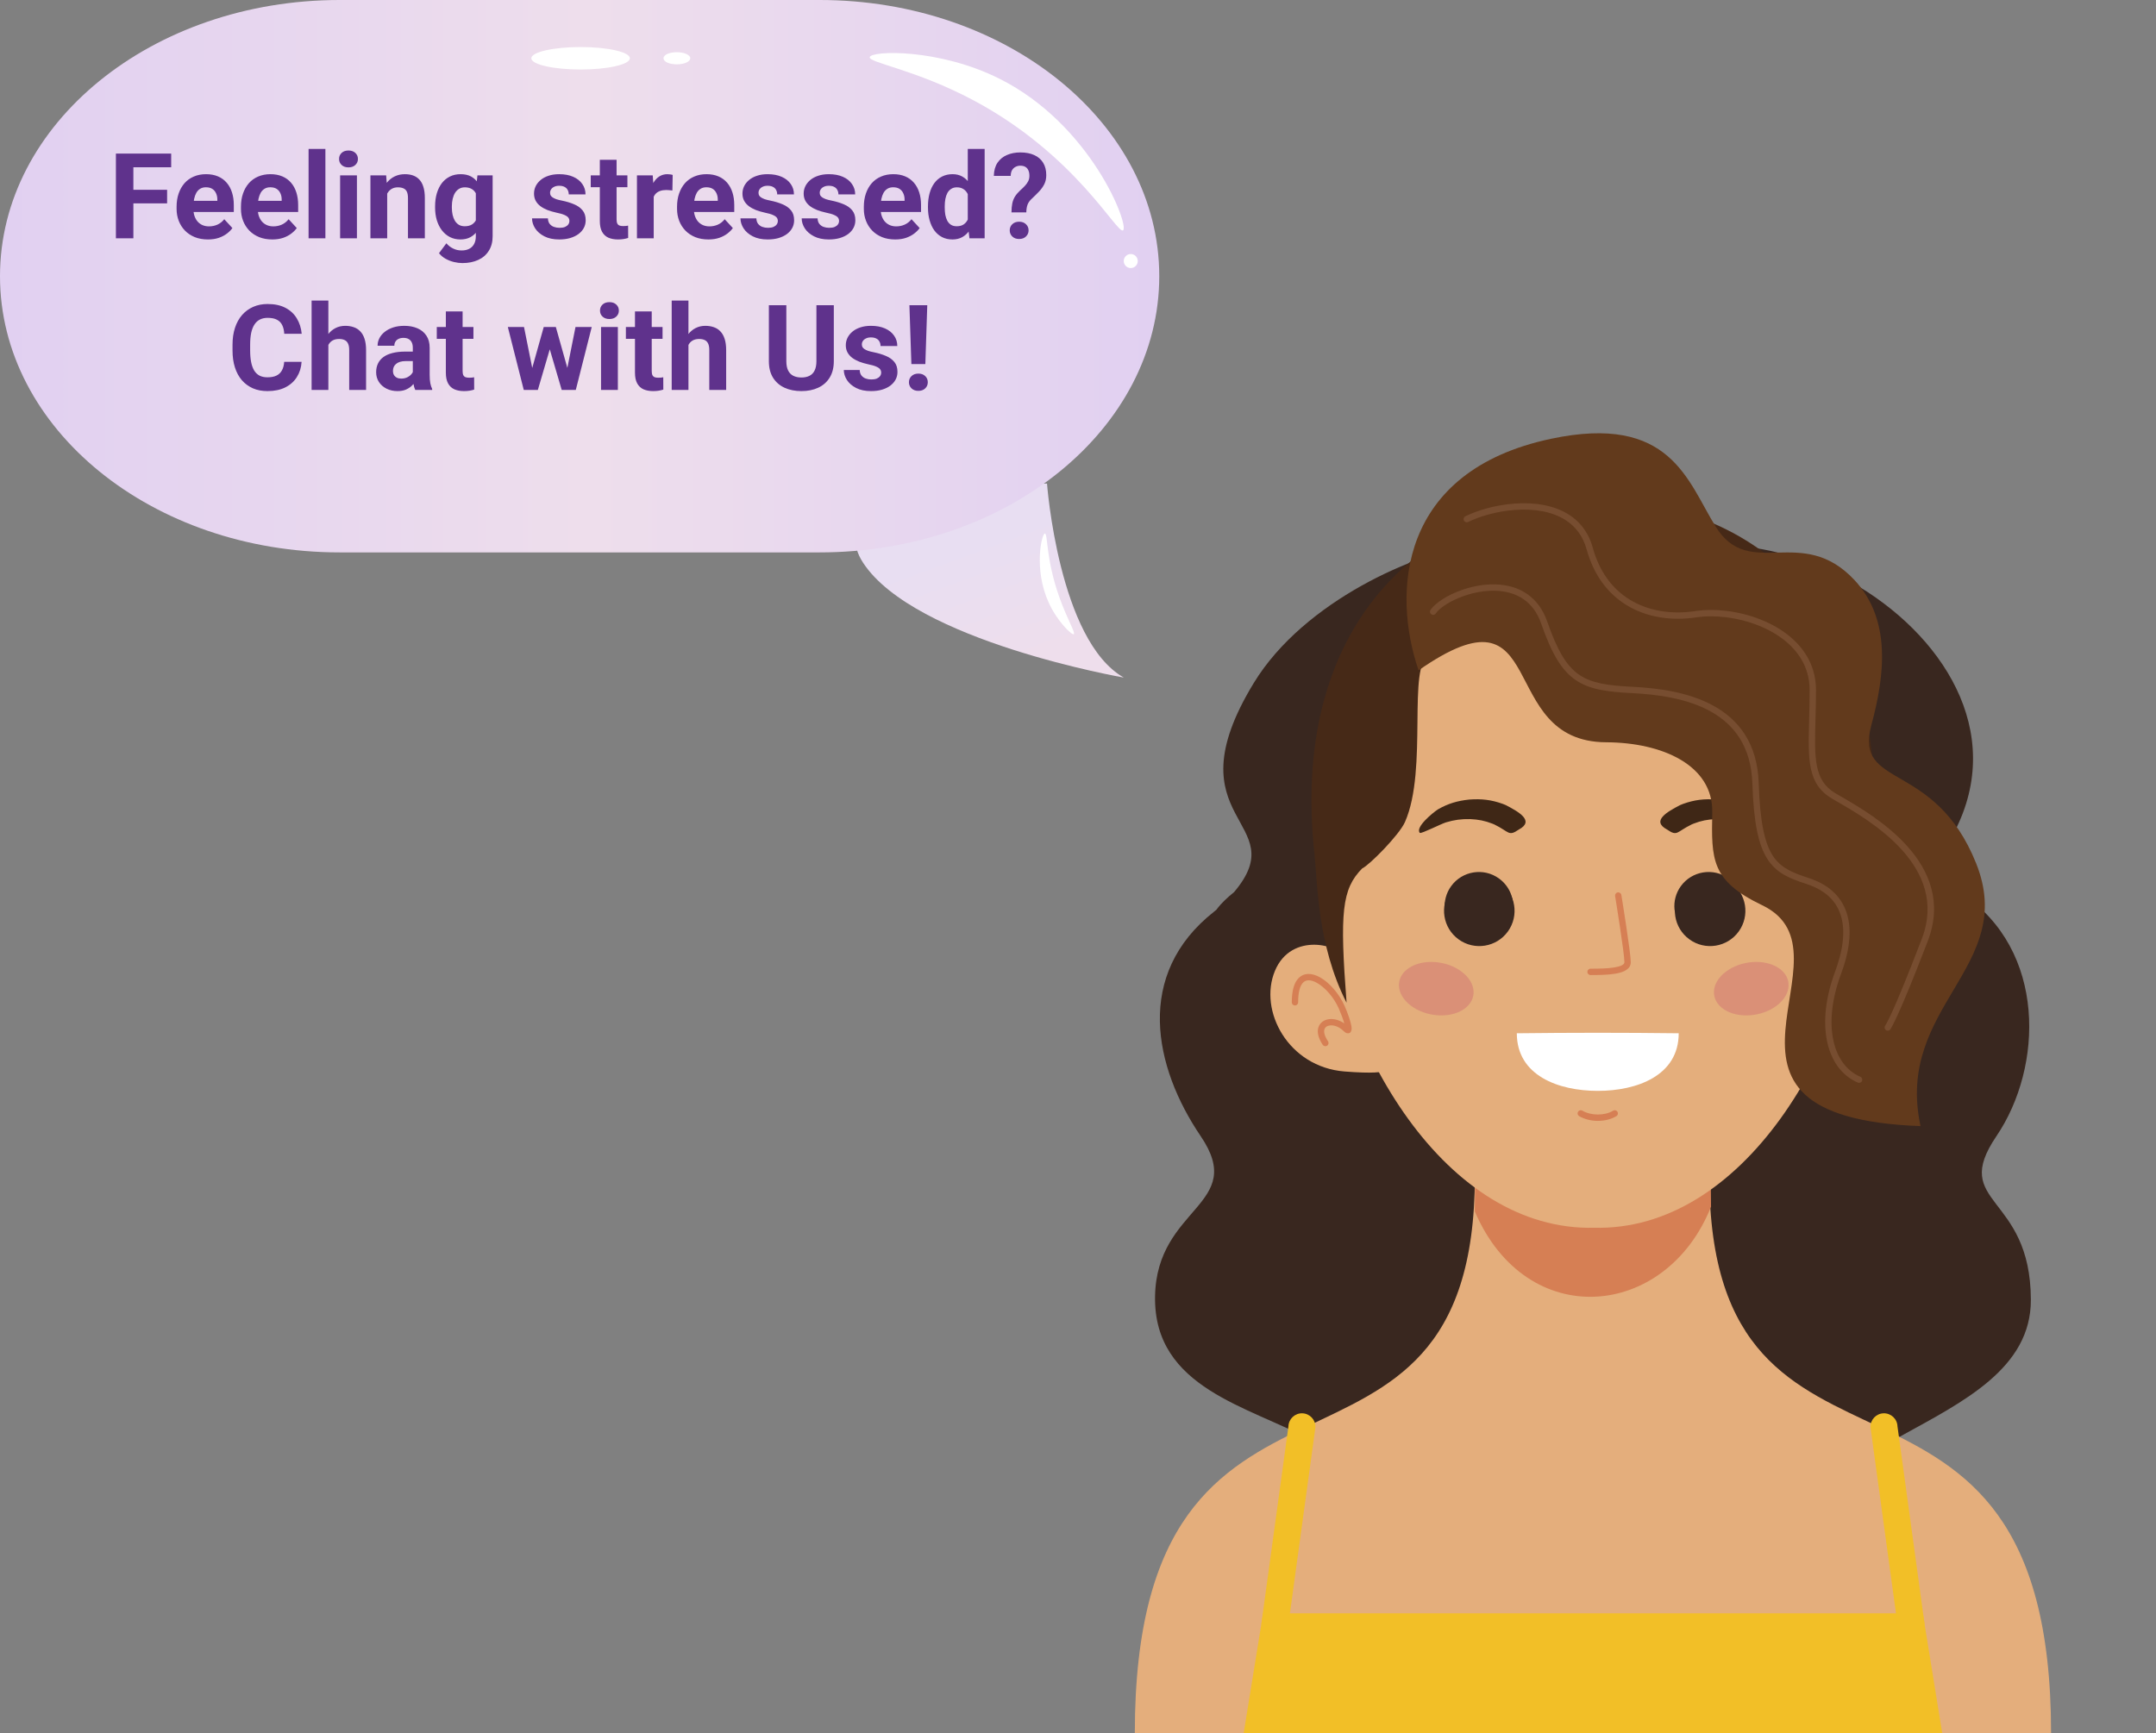 <svg width="199" height="160" viewBox="0 0 199 160" fill="none" xmlns="http://www.w3.org/2000/svg">
<rect x="0" y="0" width="199" height="160" fill="#808080" stroke="none"/>
<path fill-rule="evenodd" clip-rule="evenodd" d="M147.548 125.367C151.395 137.675 158.877 144.602 172.035 147.918C168.668 142.987 169.854 135.672 175.537 132.536C181.22 129.401 187.465 126.32 187.45 120.004C187.429 110.152 179.945 111.275 184.271 104.894C188.598 98.513 188.912 87.713 181.076 82.505C180.965 82.431 180.86 82.358 180.752 82.284C179.279 80.868 178.229 80.506 179.904 77.683C190.941 59.07 157.506 40.881 147.794 55.942C145.666 52.942 141.806 49.796 135.146 50.555C131.006 51.026 120.418 55.341 115.713 63.073C107.894 75.924 119.538 75.698 113.905 82.363C113.327 82.833 112.738 83.356 112.272 83.993C112.204 84.049 112.136 84.107 112.067 84.161C104.694 89.96 106.498 98.513 110.825 104.894C115.152 111.275 106.76 111.369 106.612 119.673C106.459 128.199 115.371 129.843 121.053 132.978C126.737 136.113 126.429 142.987 123.062 147.918C136.219 144.602 143.702 137.675 147.548 125.367Z" fill="#39271F"/>
<path fill-rule="evenodd" clip-rule="evenodd" d="M147.03 160H189.315C189.315 120.232 157.774 141.688 157.774 108.557H147.03H136.131C136.131 141.688 104.745 120.232 104.745 160H147.03Z" fill="#E4AE7C"/>
<path fill-rule="evenodd" clip-rule="evenodd" d="M123.905 88.408C123.804 87.285 119.209 85.957 117.677 89.633C116.146 93.308 118.903 98.515 124.109 98.923C129.316 99.331 127.785 98.412 127.785 98.412L123.905 88.408Z" fill="#E4AE7C"/>
<path fill-rule="evenodd" clip-rule="evenodd" d="M170.266 88.408C170.368 87.285 174.962 85.957 176.493 89.633C178.024 93.308 175.268 98.515 170.062 98.923C164.855 99.331 166.386 98.412 166.386 98.412L170.266 88.408Z" fill="#E4AE7C"/>
<path fill-rule="evenodd" clip-rule="evenodd" d="M157.949 107.626C157.949 107.626 157.891 109.168 157.928 111.405C153.78 121.826 140.903 122.998 136.124 111.839C136.177 109.368 136.111 107.625 136.111 107.625C143.386 107.626 150.675 107.626 157.949 107.626Z" fill="#D67F54"/>
<path fill-rule="evenodd" clip-rule="evenodd" d="M147.148 113.351C120.059 114.002 106.381 47.199 147.148 48.91C187.915 47.199 174.238 114.002 147.148 113.351Z" fill="#E4AE7C"/>
<path fill-rule="evenodd" clip-rule="evenodd" d="M134.816 83.831C134.855 84.234 134.561 84.592 134.159 84.632C133.756 84.671 133.398 84.377 133.359 83.975C133.32 83.596 133.35 83.211 133.449 82.841C133.547 82.48 133.71 82.13 133.942 81.811C134.453 81.106 135.203 80.674 136.004 80.545C136.802 80.417 137.648 80.592 138.356 81.103C138.807 81.429 139.147 81.852 139.368 82.323C139.597 82.811 139.698 83.349 139.66 83.881C139.633 84.284 139.285 84.59 138.88 84.563C138.477 84.536 138.171 84.187 138.198 83.784C138.217 83.493 138.165 83.202 138.043 82.942C137.925 82.692 137.743 82.466 137.501 82.291C137.121 82.017 136.665 81.922 136.234 81.992C135.806 82.06 135.404 82.293 135.129 82.672C135.005 82.843 134.918 83.029 134.867 83.221C134.811 83.423 134.796 83.63 134.816 83.831Z" fill="#39271F"/>
<path fill-rule="evenodd" clip-rule="evenodd" d="M156.017 83.831C156.056 84.234 155.762 84.592 155.36 84.632C154.957 84.671 154.599 84.377 154.56 83.975C154.522 83.596 154.551 83.211 154.651 82.841C154.748 82.48 154.911 82.13 155.143 81.811C155.655 81.106 156.405 80.674 157.206 80.545C158.003 80.417 158.85 80.592 159.558 81.103C160.009 81.429 160.348 81.852 160.57 82.323C160.799 82.811 160.899 83.349 160.863 83.881C160.835 84.284 160.486 84.59 160.083 84.563C159.678 84.536 159.373 84.187 159.4 83.784C159.42 83.493 159.366 83.202 159.245 82.942C159.127 82.692 158.945 82.466 158.704 82.291C158.323 82.017 157.867 81.922 157.436 81.992C157.009 82.06 156.606 82.293 156.332 82.672C156.207 82.843 156.12 83.029 156.069 83.221C156.013 83.423 155.997 83.63 156.017 83.831Z" fill="#39271F"/>
<path fill-rule="evenodd" clip-rule="evenodd" d="M134.936 89.727C136.319 90.788 136.38 92.343 135.072 93.199C133.764 94.055 131.582 93.889 130.199 92.828C128.817 91.766 128.756 90.212 130.064 89.355C131.372 88.5 133.554 88.665 134.936 89.727Z" fill="#DA9077"/>
<path fill-rule="evenodd" clip-rule="evenodd" d="M159.275 89.727C157.892 90.788 157.832 92.343 159.14 93.199C160.448 94.055 162.629 93.889 164.012 92.828C165.394 91.766 165.455 90.212 164.147 89.355C162.839 88.5 160.658 88.665 159.275 89.727Z" fill="#DA9077"/>
<path fill-rule="evenodd" clip-rule="evenodd" d="M138.989 74.331C138.899 74.292 138.809 74.255 138.716 74.22C137.657 73.838 136.76 73.734 135.616 73.817C134.496 73.936 133.66 74.188 132.721 74.724C132.283 75.007 130.573 76.392 131.057 76.901C131.256 76.956 132.959 76.086 133.46 75.924C134.238 75.693 134.869 75.605 135.694 75.622C136.463 75.657 137.041 75.769 137.742 76.04C137.761 76.043 137.888 76.1 137.915 76.112C139.344 76.807 139.214 77.253 140.189 76.585C141.69 75.786 140.145 74.932 138.989 74.331Z" fill="#3F2716"/>
<path fill-rule="evenodd" clip-rule="evenodd" d="M155.071 74.331C155.161 74.292 155.251 74.255 155.344 74.22C156.402 73.838 157.3 73.734 158.444 73.817C159.564 73.936 160.4 74.188 161.339 74.724C161.777 75.007 163.487 76.392 163.002 76.901C162.804 76.956 161.1 76.086 160.6 75.924C159.821 75.693 159.19 75.605 158.366 75.622C157.597 75.657 157.019 75.769 156.318 76.04C156.298 76.043 156.172 76.1 156.145 76.112C154.716 76.807 154.845 77.253 153.871 76.585C152.37 75.786 153.914 74.932 155.071 74.331Z" fill="#3F2716"/>
<path fill-rule="evenodd" clip-rule="evenodd" d="M138.447 81.453C139.904 82.506 140.231 84.541 139.178 85.998C138.124 87.454 136.09 87.782 134.633 86.729C133.176 85.676 132.85 83.641 133.902 82.184C134.956 80.727 136.99 80.4 138.447 81.453Z" fill="#39271F"/>
<path fill-rule="evenodd" clip-rule="evenodd" d="M159.753 81.453C161.21 82.506 161.537 84.541 160.484 85.998C159.43 87.454 157.396 87.782 155.939 86.729C154.482 85.676 154.156 83.641 155.208 82.184C156.262 80.727 158.296 80.4 159.753 81.453Z" fill="#39271F"/>
<path fill-rule="evenodd" clip-rule="evenodd" d="M140.003 95.395C142.5 95.365 144.987 95.349 147.474 95.349C149.962 95.349 152.449 95.365 154.946 95.395C154.946 99.313 151.083 100.712 147.488 100.712H147.474H147.461C143.866 100.711 140.003 99.313 140.003 95.395Z" fill="white"/>
<path fill-rule="evenodd" clip-rule="evenodd" d="M145.757 103.046C145.618 102.964 145.571 102.785 145.653 102.645C145.734 102.506 145.913 102.459 146.053 102.541C146.457 102.777 146.971 102.896 147.486 102.896C148 102.896 148.505 102.779 148.893 102.543C149.03 102.46 149.211 102.504 149.295 102.642C149.378 102.78 149.334 102.96 149.196 103.043C148.713 103.337 148.099 103.483 147.486 103.483C146.874 103.483 146.254 103.337 145.757 103.046Z" fill="#D67F54"/>
<path fill-rule="evenodd" clip-rule="evenodd" d="M146.808 90.02C146.647 90.02 146.515 89.888 146.515 89.726C146.515 89.564 146.646 89.432 146.808 89.432C147.513 89.432 148.356 89.426 149.006 89.316C149.541 89.225 149.934 89.08 149.934 88.836C149.934 87.991 149.078 82.739 149.075 82.724C149.05 82.564 149.159 82.414 149.319 82.389C149.479 82.364 149.629 82.472 149.654 82.632C149.656 82.647 150.521 87.955 150.521 88.836C150.521 89.455 149.92 89.755 149.102 89.893C148.402 90.012 147.534 90.02 146.808 90.02Z" fill="#D67F54"/>
<path fill-rule="evenodd" clip-rule="evenodd" d="M174.828 92.533C174.828 92.695 174.697 92.827 174.534 92.827C174.372 92.827 174.24 92.696 174.24 92.533C174.24 91.642 174.086 91.081 173.838 90.776C173.689 90.592 173.501 90.508 173.292 90.503C173.051 90.498 172.777 90.588 172.491 90.749C171.72 91.186 170.923 92.112 170.482 93.12C170.27 93.606 170.087 94.106 169.982 94.483C170.433 94.169 170.93 94.044 171.35 94.086C171.588 94.11 171.806 94.188 171.983 94.315C172.168 94.449 172.307 94.635 172.377 94.868C172.497 95.271 172.404 95.812 171.972 96.457C171.882 96.592 171.7 96.628 171.565 96.538C171.431 96.448 171.395 96.266 171.485 96.132C171.808 95.65 171.888 95.283 171.814 95.035C171.784 94.931 171.722 94.848 171.64 94.79C171.549 94.724 171.429 94.682 171.292 94.668C170.915 94.631 170.438 94.796 170.04 95.195C169.934 95.303 169.833 95.363 169.741 95.383C169.506 95.433 169.368 95.329 169.318 95.099L169.315 95.083C169.297 94.996 169.301 94.879 169.323 94.741C169.389 94.323 169.64 93.584 169.945 92.886C170.435 91.767 171.331 90.733 172.203 90.24C172.577 90.028 172.953 89.91 173.303 89.918C173.684 89.927 174.026 90.078 174.292 90.406C174.623 90.813 174.828 91.497 174.828 92.533Z" fill="#D67F54"/>
<path fill-rule="evenodd" clip-rule="evenodd" d="M119.82 92.534C119.82 92.696 119.688 92.828 119.526 92.828C119.364 92.828 119.233 92.696 119.233 92.534C119.233 91.497 119.437 90.812 119.768 90.406C120.035 90.079 120.376 89.927 120.757 89.919C121.107 89.911 121.483 90.029 121.857 90.241C122.729 90.735 123.625 91.768 124.114 92.887C124.419 93.585 124.67 94.324 124.737 94.742C124.759 94.88 124.763 94.997 124.746 95.084L124.742 95.1C124.691 95.331 124.554 95.434 124.318 95.384C124.227 95.364 124.126 95.303 124.02 95.196C123.622 94.797 123.145 94.632 122.768 94.669C122.631 94.683 122.511 94.725 122.419 94.791C122.337 94.849 122.276 94.932 122.245 95.036C122.171 95.283 122.252 95.651 122.575 96.133C122.665 96.267 122.629 96.449 122.494 96.539C122.36 96.629 122.178 96.593 122.088 96.459C121.656 95.813 121.562 95.272 121.683 94.869C121.753 94.636 121.891 94.45 122.077 94.316C122.254 94.189 122.471 94.111 122.71 94.087C123.129 94.045 123.627 94.17 124.078 94.484C123.973 94.107 123.79 93.608 123.577 93.121C123.136 92.113 122.339 91.187 121.567 90.75C121.283 90.589 121.008 90.499 120.767 90.504C120.558 90.509 120.371 90.593 120.221 90.777C119.974 91.081 119.82 91.642 119.82 92.534Z" fill="#D67F54"/>
<path fill-rule="evenodd" clip-rule="evenodd" d="M124.289 92.57C121.558 87.24 121.599 81.287 121.342 79C118.823 56.565 132.795 45.909 146.598 46.303C146.743 46.298 146.886 46.297 147.03 46.295V55.087C144.499 54.257 142.34 53.754 141.197 53.754C141.056 53.754 140.916 53.751 140.777 53.746C140.639 53.751 140.499 53.754 140.358 53.754C137.178 53.754 135.597 59.057 131.935 60.493C129.837 61.315 131.845 71.018 129.675 75.901C129.144 77.097 126.368 79.895 125.727 80.178C123.85 82.089 123.654 84.235 124.289 92.57Z" fill="#462917"/>
<path fill-rule="evenodd" clip-rule="evenodd" d="M169.772 92.57C172.503 87.24 172.462 81.287 172.719 79C175.237 56.565 161.266 45.909 147.464 46.303C147.319 46.298 147.175 46.297 147.031 46.295V55.087C149.563 54.257 151.721 53.754 152.864 53.754C153.005 53.754 153.145 53.751 153.284 53.746C153.423 53.751 153.562 53.754 153.704 53.754C156.884 53.754 158.464 60.533 162.125 61.969C164.224 62.791 162.215 71.018 164.386 75.9C164.917 77.096 167.692 79.894 168.334 80.177C170.21 82.089 170.406 84.235 169.772 92.57Z" fill="#462917"/>
<path fill-rule="evenodd" clip-rule="evenodd" d="M147.03 160H179.267L177.478 148.947H116.583L114.793 160H147.03Z" fill="#F2BF27"/>
<path fill-rule="evenodd" clip-rule="evenodd" d="M118.931 149.897C118.91 150.585 118.334 151.126 117.646 151.104C116.957 151.083 116.416 150.507 116.438 149.819L118.922 131.688C118.943 131 119.519 130.459 120.207 130.481C120.896 130.502 121.436 131.078 121.415 131.767L118.931 149.897Z" fill="#F2BF27"/>
<path fill-rule="evenodd" clip-rule="evenodd" d="M175.129 149.897C175.151 150.585 175.726 151.126 176.415 151.104C177.104 151.083 177.644 150.507 177.623 149.819L175.139 131.688C175.117 131 174.542 130.459 173.853 130.481C173.165 130.502 172.624 131.078 172.646 131.767L175.129 149.897Z" fill="#F2BF27"/>
<path fill-rule="evenodd" clip-rule="evenodd" d="M130.936 61.887C143.188 53.35 137.911 68.49 148.259 68.53C153.41 68.55 158.127 70.63 158.042 75C157.958 79.369 157.927 81.305 162.651 83.574C171.807 87.97 154.333 103.123 177.267 103.966C174.87 92.894 186.247 89.315 182.399 79.708C178.551 70.101 171.108 72.902 172.729 66.936C174.004 62.241 174.539 57.162 171.168 53.551C166.298 48.334 161.481 53.65 158.363 48.629C155.746 44.416 154.216 38.168 143.159 40.51C129.081 43.492 128.486 54.742 130.936 61.887Z" fill="#623A1C"/>
<path fill-rule="evenodd" clip-rule="evenodd" d="M132.516 56.642C132.423 56.774 132.24 56.806 132.108 56.713C131.977 56.619 131.945 56.438 132.038 56.306C132.504 55.648 133.611 54.927 134.949 54.461C135.894 54.133 136.963 53.925 138.011 53.952C139.075 53.979 140.119 54.246 140.998 54.868C141.77 55.414 142.407 56.229 142.811 57.388C143.721 60.007 144.565 61.461 145.733 62.277C146.897 63.09 148.43 63.295 150.707 63.409C153.073 63.527 155.896 63.904 158.17 65.165C160.477 66.445 162.211 68.619 162.331 72.318C162.446 75.835 162.859 77.791 163.616 78.979C164.351 80.131 165.452 80.577 166.948 81.063C167.058 81.099 167.159 81.133 167.249 81.167C168.714 81.71 169.802 82.633 170.343 83.99C170.876 85.327 170.867 87.073 170.149 89.281C170.079 89.496 170.006 89.707 169.929 89.914C169.076 92.214 168.873 94.289 169.198 95.938C169.529 97.621 170.412 98.855 171.711 99.411C171.86 99.474 171.93 99.647 171.866 99.796C171.803 99.944 171.631 100.013 171.482 99.95C169.997 99.314 168.992 97.93 168.622 96.05C168.278 94.3 168.486 92.115 169.378 89.71C169.459 89.494 169.529 89.29 169.591 89.1C170.264 87.029 170.282 85.417 169.799 84.206C169.326 83.017 168.356 82.205 167.045 81.718C166.945 81.681 166.852 81.648 166.766 81.621C165.153 81.096 163.961 80.609 163.123 79.293C162.307 78.014 161.864 75.969 161.745 72.337C161.633 68.887 160.026 66.864 157.884 65.677C155.71 64.471 152.976 64.11 150.679 63.994C148.295 63.875 146.68 63.653 145.397 62.757C144.116 61.863 143.211 60.325 142.257 57.581C141.897 56.546 141.336 55.825 140.66 55.346C139.886 54.797 138.953 54.562 137.997 54.537C137.024 54.513 136.026 54.707 135.142 55.014C133.914 55.441 132.916 56.077 132.516 56.642Z" fill="#774D30"/>
<path fill-rule="evenodd" clip-rule="evenodd" d="M135.514 48.19C135.368 48.261 135.193 48.201 135.122 48.054C135.05 47.909 135.111 47.733 135.257 47.661C135.81 47.392 136.469 47.145 137.189 46.945C138.805 46.499 140.731 46.294 142.461 46.62C144.229 46.954 145.794 47.836 146.637 49.564C146.786 49.87 146.913 50.204 147.013 50.568C147.643 52.844 148.873 54.4 150.407 55.349C152.17 56.441 154.343 56.74 156.479 56.417C156.937 56.348 157.425 56.313 157.93 56.313C159.877 56.313 162.105 56.83 163.929 57.881C165.78 58.947 167.218 60.561 167.547 62.743C167.593 63.052 167.618 63.372 167.618 63.701C167.618 64.673 167.592 65.616 167.569 66.478C167.475 69.996 167.419 72.065 169.415 73.239C169.577 73.335 169.726 73.42 169.886 73.514H169.888C173.004 75.313 180.67 79.739 177.934 86.884C175.121 94.228 174.475 95.037 174.473 95.04C174.375 95.168 174.191 95.192 174.063 95.095C173.934 94.996 173.91 94.812 174.008 94.684C174.009 94.682 174.603 93.941 177.385 86.675C179.943 79.996 172.585 75.747 169.594 74.02C169.409 73.913 169.24 73.816 169.119 73.745C166.825 72.395 166.884 70.199 166.984 66.465C167.006 65.645 167.03 64.747 167.03 63.701C167.03 63.399 167.008 63.109 166.966 62.83C166.667 60.847 165.343 59.37 163.638 58.388C161.907 57.391 159.786 56.9 157.929 56.9C157.452 56.9 156.993 56.932 156.565 56.998C154.302 57.339 151.988 57.016 150.099 55.846C148.445 54.823 147.121 53.155 146.448 50.724C146.358 50.4 146.244 50.099 146.109 49.822C145.359 48.286 143.95 47.498 142.352 47.197C140.717 46.889 138.885 47.084 137.344 47.511C136.664 47.699 136.039 47.933 135.514 48.19Z" fill="#774D30"/>
<path d="M96.64 44.644C96.64 44.644 97.715 59.159 103.728 62.555C103.728 62.555 84.418 59.211 79.667 51.959C74.916 44.706 96.64 44.644 96.64 44.644Z" fill="url(#paint0_linear_910_1146)"/>
<path d="M97.777 55.131C98.516 57.205 99.292 58.434 99.111 58.548C98.93 58.662 97.56 57.345 96.784 55.608C95.399 52.565 96.143 49.268 96.438 49.258C96.733 49.248 96.51 51.57 97.777 55.131Z" fill="white"/>
<path d="M75.647 0H31.353C14.037 0 0 11.417 0 25.5C0 39.583 14.037 51 31.353 51H75.647C92.963 51 107 39.583 107 25.5C107 11.417 92.963 0 75.647 0Z" fill="url(#paint1_linear_910_1146)"/>
<path d="M103.66 21.264C103.118 21.669 99.323 14.302 89.847 9.258C84.516 6.417 80.163 5.79 80.277 5.277C80.412 4.67 86.626 4.447 92.261 7.273C100.724 11.513 104.25 20.819 103.66 21.264Z" fill="white"/>
<path d="M104.368 24.748C104.725 24.748 105.015 24.457 105.015 24.1C105.015 23.742 104.725 23.452 104.368 23.452C104.011 23.452 103.722 23.742 103.722 24.1C103.722 24.457 104.011 24.748 104.368 24.748Z" fill="white"/>
<path d="M53.59 6.417C56.103 6.417 58.139 5.953 58.139 5.38C58.139 4.807 56.103 4.343 53.59 4.343C51.077 4.343 49.041 4.807 49.041 5.38C49.041 5.953 51.077 6.417 53.59 6.417Z" fill="white"/>
<path d="M63.713 5.38C63.713 5.691 63.16 5.94 62.482 5.94C61.805 5.94 61.242 5.712 61.242 5.38C61.242 5.048 61.795 4.82 62.477 4.82C63.16 4.82 63.713 5.069 63.713 5.38Z" fill="white"/>
<path d="M12.31 14.18V22H10.698V14.18H12.31ZM15.425 17.52V18.777H11.869V17.52H15.425ZM15.801 14.18V15.442H11.869V14.18H15.801ZM19.195 22.107C18.744 22.107 18.34 22.036 17.981 21.893C17.623 21.746 17.319 21.544 17.068 21.286C16.821 21.028 16.631 20.729 16.499 20.389C16.366 20.045 16.3 19.68 16.3 19.293V19.078C16.3 18.638 16.363 18.235 16.488 17.87C16.614 17.504 16.793 17.188 17.025 16.919C17.262 16.65 17.548 16.445 17.885 16.301C18.221 16.154 18.601 16.081 19.023 16.081C19.435 16.081 19.8 16.149 20.119 16.285C20.438 16.421 20.705 16.615 20.919 16.865C21.138 17.116 21.303 17.417 21.414 17.768C21.525 18.115 21.58 18.502 21.58 18.928V19.572H16.961V18.541H20.06V18.423C20.06 18.208 20.021 18.016 19.942 17.848C19.867 17.676 19.752 17.54 19.598 17.44C19.444 17.34 19.247 17.29 19.007 17.29C18.803 17.29 18.628 17.334 18.481 17.424C18.334 17.513 18.214 17.639 18.121 17.8C18.032 17.961 17.963 18.151 17.917 18.369C17.874 18.584 17.852 18.82 17.852 19.078V19.293C17.852 19.526 17.885 19.741 17.949 19.938C18.017 20.134 18.112 20.305 18.234 20.448C18.359 20.591 18.51 20.702 18.685 20.781C18.864 20.86 19.066 20.899 19.292 20.899C19.571 20.899 19.831 20.845 20.071 20.738C20.314 20.627 20.524 20.46 20.699 20.238L21.451 21.055C21.329 21.23 21.163 21.398 20.952 21.56C20.744 21.721 20.493 21.853 20.2 21.957C19.906 22.057 19.571 22.107 19.195 22.107ZM25.136 22.107C24.685 22.107 24.28 22.036 23.922 21.893C23.564 21.746 23.259 21.544 23.009 21.286C22.762 21.028 22.572 20.729 22.439 20.389C22.307 20.045 22.241 19.68 22.241 19.293V19.078C22.241 18.638 22.303 18.235 22.429 17.87C22.554 17.504 22.733 17.188 22.966 16.919C23.202 16.65 23.489 16.445 23.825 16.301C24.162 16.154 24.541 16.081 24.964 16.081C25.376 16.081 25.741 16.149 26.06 16.285C26.378 16.421 26.645 16.615 26.86 16.865C27.078 17.116 27.243 17.417 27.354 17.768C27.465 18.115 27.52 18.502 27.52 18.928V19.572H22.901V18.541H26V18.423C26 18.208 25.961 18.016 25.882 17.848C25.807 17.676 25.692 17.54 25.539 17.44C25.385 17.34 25.188 17.29 24.948 17.29C24.744 17.29 24.568 17.334 24.421 17.424C24.275 17.513 24.155 17.639 24.061 17.8C23.972 17.961 23.904 18.151 23.857 18.369C23.814 18.584 23.793 18.82 23.793 19.078V19.293C23.793 19.526 23.825 19.741 23.89 19.938C23.958 20.134 24.053 20.305 24.174 20.448C24.3 20.591 24.45 20.702 24.625 20.781C24.805 20.86 25.007 20.899 25.232 20.899C25.512 20.899 25.771 20.845 26.011 20.738C26.255 20.627 26.464 20.46 26.64 20.238L27.392 21.055C27.27 21.23 27.103 21.398 26.892 21.56C26.684 21.721 26.434 21.853 26.14 21.957C25.846 22.057 25.512 22.107 25.136 22.107ZM30.034 13.75V22H28.482V13.75H30.034ZM32.945 16.189V22H31.393V16.189H32.945ZM31.296 14.674C31.296 14.448 31.375 14.262 31.533 14.115C31.69 13.968 31.901 13.895 32.166 13.895C32.428 13.895 32.637 13.968 32.795 14.115C32.956 14.262 33.037 14.448 33.037 14.674C33.037 14.899 32.956 15.086 32.795 15.232C32.637 15.379 32.428 15.453 32.166 15.453C31.901 15.453 31.69 15.379 31.533 15.232C31.375 15.086 31.296 14.899 31.296 14.674ZM35.738 17.429V22H34.191V16.189H35.642L35.738 17.429ZM35.513 18.89H35.094C35.094 18.46 35.149 18.074 35.26 17.73C35.371 17.383 35.527 17.087 35.727 16.844C35.928 16.597 36.166 16.409 36.442 16.28C36.721 16.147 37.033 16.081 37.377 16.081C37.649 16.081 37.898 16.12 38.123 16.199C38.349 16.278 38.542 16.403 38.703 16.575C38.868 16.747 38.993 16.974 39.079 17.257C39.169 17.54 39.213 17.886 39.213 18.294V22H37.656V18.289C37.656 18.031 37.62 17.83 37.548 17.687C37.477 17.544 37.371 17.444 37.231 17.386C37.095 17.325 36.927 17.295 36.727 17.295C36.519 17.295 36.338 17.336 36.184 17.419C36.034 17.501 35.908 17.615 35.808 17.762C35.711 17.905 35.638 18.074 35.588 18.267C35.538 18.46 35.513 18.668 35.513 18.89ZM44.069 16.189H45.471V21.807C45.471 22.337 45.352 22.786 45.116 23.155C44.883 23.527 44.558 23.808 44.139 23.998C43.72 24.191 43.233 24.288 42.678 24.288C42.434 24.288 42.176 24.256 41.904 24.191C41.636 24.127 41.378 24.027 41.131 23.891C40.887 23.755 40.683 23.583 40.519 23.375L41.201 22.462C41.38 22.67 41.587 22.831 41.824 22.945C42.06 23.064 42.322 23.123 42.608 23.123C42.887 23.123 43.123 23.071 43.317 22.967C43.51 22.866 43.659 22.718 43.763 22.521C43.867 22.328 43.919 22.093 43.919 21.817V17.531L44.069 16.189ZM40.159 19.164V19.051C40.159 18.607 40.212 18.204 40.32 17.843C40.431 17.477 40.587 17.164 40.787 16.903C40.991 16.641 41.238 16.439 41.528 16.296C41.818 16.153 42.146 16.081 42.511 16.081C42.898 16.081 43.222 16.153 43.483 16.296C43.745 16.439 43.96 16.643 44.128 16.908C44.296 17.17 44.427 17.479 44.52 17.837C44.617 18.192 44.692 18.58 44.746 19.003V19.25C44.692 19.655 44.611 20.031 44.504 20.378C44.397 20.725 44.255 21.03 44.08 21.291C43.904 21.549 43.686 21.749 43.424 21.893C43.166 22.036 42.859 22.107 42.501 22.107C42.142 22.107 41.818 22.034 41.528 21.887C41.242 21.74 40.997 21.535 40.792 21.27C40.588 21.005 40.431 20.693 40.32 20.335C40.212 19.977 40.159 19.587 40.159 19.164ZM41.706 19.051V19.164C41.706 19.404 41.729 19.628 41.775 19.835C41.822 20.043 41.894 20.227 41.99 20.389C42.09 20.546 42.214 20.67 42.361 20.759C42.511 20.845 42.688 20.888 42.893 20.888C43.175 20.888 43.406 20.829 43.585 20.711C43.764 20.589 43.899 20.423 43.988 20.211C44.078 20 44.13 19.757 44.144 19.481V18.777C44.137 18.552 44.106 18.349 44.053 18.17C43.999 17.988 43.924 17.832 43.827 17.703C43.73 17.574 43.605 17.474 43.451 17.402C43.297 17.331 43.115 17.295 42.903 17.295C42.699 17.295 42.522 17.341 42.372 17.435C42.225 17.524 42.101 17.648 42.001 17.805C41.904 17.963 41.831 18.149 41.781 18.364C41.731 18.575 41.706 18.804 41.706 19.051ZM52.555 20.394C52.555 20.283 52.523 20.183 52.459 20.093C52.394 20.004 52.274 19.921 52.099 19.846C51.927 19.767 51.678 19.696 51.352 19.631C51.058 19.567 50.785 19.486 50.53 19.39C50.28 19.289 50.061 19.169 49.875 19.03C49.692 18.89 49.549 18.725 49.445 18.536C49.342 18.342 49.29 18.122 49.29 17.875C49.29 17.631 49.342 17.402 49.445 17.188C49.553 16.973 49.705 16.783 49.902 16.618C50.102 16.45 50.346 16.319 50.632 16.226C50.922 16.129 51.248 16.081 51.61 16.081C52.115 16.081 52.548 16.162 52.91 16.323C53.275 16.484 53.554 16.706 53.748 16.989C53.944 17.268 54.043 17.587 54.043 17.945H52.496C52.496 17.794 52.464 17.66 52.399 17.542C52.339 17.42 52.242 17.325 52.109 17.257C51.98 17.186 51.812 17.15 51.605 17.15C51.433 17.15 51.284 17.18 51.159 17.241C51.033 17.299 50.937 17.377 50.869 17.477C50.804 17.574 50.772 17.682 50.772 17.8C50.772 17.889 50.79 17.97 50.826 18.041C50.865 18.11 50.928 18.172 51.014 18.23C51.1 18.287 51.211 18.34 51.347 18.391C51.486 18.437 51.658 18.48 51.862 18.52C52.281 18.605 52.655 18.718 52.985 18.858C53.314 18.994 53.576 19.18 53.769 19.416C53.962 19.649 54.059 19.955 54.059 20.335C54.059 20.593 54.002 20.829 53.887 21.044C53.773 21.259 53.608 21.447 53.393 21.608C53.178 21.765 52.92 21.889 52.62 21.979C52.322 22.064 51.988 22.107 51.615 22.107C51.075 22.107 50.616 22.011 50.24 21.817C49.868 21.624 49.585 21.379 49.392 21.081C49.202 20.781 49.107 20.473 49.107 20.158H50.573C50.58 20.369 50.634 20.539 50.734 20.668C50.838 20.797 50.969 20.89 51.127 20.947C51.288 21.005 51.461 21.033 51.648 21.033C51.848 21.033 52.014 21.006 52.147 20.953C52.279 20.895 52.38 20.82 52.448 20.727C52.519 20.63 52.555 20.519 52.555 20.394ZM57.91 16.189V17.284H54.526V16.189H57.91ZM55.364 14.754H56.911V20.249C56.911 20.417 56.933 20.546 56.976 20.636C57.022 20.725 57.09 20.788 57.18 20.824C57.269 20.856 57.382 20.872 57.518 20.872C57.615 20.872 57.701 20.869 57.776 20.861C57.855 20.851 57.921 20.84 57.975 20.829L57.98 21.968C57.847 22.011 57.704 22.045 57.55 22.07C57.396 22.095 57.226 22.107 57.04 22.107C56.7 22.107 56.403 22.052 56.148 21.941C55.898 21.826 55.704 21.644 55.568 21.393C55.432 21.142 55.364 20.813 55.364 20.405V14.754ZM60.338 17.456V22H58.791V16.189H60.247L60.338 17.456ZM62.089 16.151L62.062 17.585C61.987 17.574 61.895 17.565 61.788 17.558C61.684 17.547 61.589 17.542 61.503 17.542C61.285 17.542 61.095 17.571 60.934 17.628C60.776 17.682 60.644 17.762 60.537 17.87C60.433 17.977 60.354 18.108 60.3 18.262C60.25 18.416 60.221 18.591 60.214 18.788L59.903 18.691C59.903 18.315 59.94 17.97 60.016 17.655C60.091 17.336 60.2 17.059 60.343 16.822C60.49 16.586 60.669 16.403 60.88 16.274C61.092 16.145 61.333 16.081 61.605 16.081C61.691 16.081 61.779 16.088 61.869 16.102C61.958 16.113 62.032 16.129 62.089 16.151ZM65.387 22.107C64.936 22.107 64.531 22.036 64.173 21.893C63.815 21.746 63.51 21.544 63.26 21.286C63.013 21.028 62.823 20.729 62.69 20.389C62.558 20.045 62.492 19.68 62.492 19.293V19.078C62.492 18.638 62.554 18.235 62.68 17.87C62.805 17.504 62.984 17.188 63.217 16.919C63.453 16.65 63.74 16.445 64.076 16.301C64.413 16.154 64.792 16.081 65.215 16.081C65.627 16.081 65.992 16.149 66.311 16.285C66.629 16.421 66.896 16.615 67.111 16.865C67.329 17.116 67.494 17.417 67.605 17.768C67.716 18.115 67.772 18.502 67.772 18.928V19.572H63.152V18.541H66.251V18.423C66.251 18.208 66.212 18.016 66.133 17.848C66.058 17.676 65.944 17.54 65.79 17.44C65.636 17.34 65.439 17.29 65.199 17.29C64.995 17.29 64.819 17.334 64.672 17.424C64.526 17.513 64.406 17.639 64.312 17.8C64.223 17.961 64.155 18.151 64.108 18.369C64.065 18.584 64.044 18.82 64.044 19.078V19.293C64.044 19.526 64.076 19.741 64.141 19.938C64.209 20.134 64.303 20.305 64.425 20.448C64.551 20.591 64.701 20.702 64.876 20.781C65.055 20.86 65.258 20.899 65.483 20.899C65.763 20.899 66.022 20.845 66.262 20.738C66.506 20.627 66.715 20.46 66.891 20.238L67.643 21.055C67.521 21.23 67.354 21.398 67.143 21.56C66.935 21.721 66.685 21.853 66.391 21.957C66.097 22.057 65.763 22.107 65.387 22.107ZM71.794 20.394C71.794 20.283 71.762 20.183 71.698 20.093C71.633 20.004 71.513 19.921 71.338 19.846C71.166 19.767 70.917 19.696 70.591 19.631C70.298 19.567 70.024 19.486 69.769 19.39C69.519 19.289 69.3 19.169 69.114 19.03C68.932 18.89 68.788 18.725 68.685 18.536C68.581 18.342 68.529 18.122 68.529 17.875C68.529 17.631 68.581 17.402 68.685 17.188C68.792 16.973 68.944 16.783 69.141 16.618C69.342 16.45 69.585 16.319 69.872 16.226C70.162 16.129 70.487 16.081 70.849 16.081C71.354 16.081 71.787 16.162 72.149 16.323C72.514 16.484 72.793 16.706 72.987 16.989C73.184 17.268 73.282 17.587 73.282 17.945H71.735C71.735 17.794 71.703 17.66 71.639 17.542C71.578 17.42 71.481 17.325 71.349 17.257C71.22 17.186 71.051 17.15 70.844 17.15C70.672 17.15 70.523 17.18 70.398 17.241C70.273 17.299 70.176 17.377 70.108 17.477C70.043 17.574 70.011 17.682 70.011 17.8C70.011 17.889 70.029 17.97 70.065 18.041C70.104 18.11 70.167 18.172 70.253 18.23C70.339 18.287 70.45 18.34 70.586 18.391C70.726 18.437 70.897 18.48 71.102 18.52C71.52 18.605 71.895 18.718 72.224 18.858C72.553 18.994 72.815 19.18 73.008 19.416C73.202 19.649 73.298 19.955 73.298 20.335C73.298 20.593 73.241 20.829 73.126 21.044C73.012 21.259 72.847 21.447 72.632 21.608C72.418 21.765 72.16 21.889 71.859 21.979C71.562 22.064 71.227 22.107 70.855 22.107C70.314 22.107 69.856 22.011 69.48 21.817C69.107 21.624 68.824 21.379 68.631 21.081C68.441 20.781 68.346 20.473 68.346 20.158H69.812C69.82 20.369 69.873 20.539 69.974 20.668C70.078 20.797 70.208 20.89 70.366 20.947C70.527 21.005 70.701 21.033 70.887 21.033C71.087 21.033 71.254 21.006 71.386 20.953C71.519 20.895 71.619 20.82 71.687 20.727C71.759 20.63 71.794 20.519 71.794 20.394ZM77.445 20.394C77.445 20.283 77.413 20.183 77.348 20.093C77.284 20.004 77.164 19.921 76.988 19.846C76.816 19.767 76.567 19.696 76.242 19.631C75.948 19.567 75.674 19.486 75.42 19.39C75.169 19.289 74.951 19.169 74.765 19.03C74.582 18.89 74.439 18.725 74.335 18.536C74.231 18.342 74.179 18.122 74.179 17.875C74.179 17.631 74.231 17.402 74.335 17.188C74.442 16.973 74.595 16.783 74.791 16.618C74.992 16.45 75.236 16.319 75.522 16.226C75.812 16.129 76.138 16.081 76.499 16.081C77.004 16.081 77.438 16.162 77.799 16.323C78.165 16.484 78.444 16.706 78.637 16.989C78.834 17.268 78.933 17.587 78.933 17.945H77.386C77.386 17.794 77.353 17.66 77.289 17.542C77.228 17.42 77.132 17.325 76.999 17.257C76.87 17.186 76.702 17.15 76.494 17.15C76.322 17.15 76.174 17.18 76.048 17.241C75.923 17.299 75.826 17.377 75.758 17.477C75.694 17.574 75.662 17.682 75.662 17.8C75.662 17.889 75.68 17.97 75.715 18.041C75.755 18.11 75.817 18.172 75.903 18.23C75.989 18.287 76.1 18.34 76.236 18.391C76.376 18.437 76.548 18.48 76.752 18.52C77.171 18.605 77.545 18.718 77.874 18.858C78.204 18.994 78.465 19.18 78.659 19.416C78.852 19.649 78.949 19.955 78.949 20.335C78.949 20.593 78.891 20.829 78.777 21.044C78.662 21.259 78.498 21.447 78.283 21.608C78.068 21.765 77.81 21.889 77.509 21.979C77.212 22.064 76.877 22.107 76.505 22.107C75.964 22.107 75.506 22.011 75.13 21.817C74.757 21.624 74.475 21.379 74.281 21.081C74.091 20.781 73.997 20.473 73.997 20.158H75.463C75.47 20.369 75.524 20.539 75.624 20.668C75.728 20.797 75.859 20.89 76.016 20.947C76.177 21.005 76.351 21.033 76.537 21.033C76.738 21.033 76.904 21.006 77.037 20.953C77.169 20.895 77.269 20.82 77.337 20.727C77.409 20.63 77.445 20.519 77.445 20.394ZM82.628 22.107C82.177 22.107 81.772 22.036 81.414 21.893C81.056 21.746 80.752 21.544 80.501 21.286C80.254 21.028 80.064 20.729 79.932 20.389C79.799 20.045 79.733 19.68 79.733 19.293V19.078C79.733 18.638 79.796 18.235 79.921 17.87C80.046 17.504 80.225 17.188 80.458 16.919C80.694 16.65 80.981 16.445 81.317 16.301C81.654 16.154 82.034 16.081 82.456 16.081C82.868 16.081 83.233 16.149 83.552 16.285C83.87 16.421 84.137 16.615 84.352 16.865C84.57 17.116 84.735 17.417 84.846 17.768C84.957 18.115 85.013 18.502 85.013 18.928V19.572H80.394V18.541H83.493V18.423C83.493 18.208 83.453 18.016 83.374 17.848C83.299 17.676 83.185 17.54 83.031 17.44C82.877 17.34 82.68 17.29 82.44 17.29C82.236 17.29 82.06 17.334 81.914 17.424C81.767 17.513 81.647 17.639 81.554 17.8C81.464 17.961 81.396 18.151 81.35 18.369C81.307 18.584 81.285 18.82 81.285 19.078V19.293C81.285 19.526 81.317 19.741 81.382 19.938C81.45 20.134 81.545 20.305 81.666 20.448C81.792 20.591 81.942 20.702 82.118 20.781C82.297 20.86 82.499 20.899 82.725 20.899C83.004 20.899 83.263 20.845 83.503 20.738C83.747 20.627 83.956 20.46 84.132 20.238L84.884 21.055C84.762 21.23 84.596 21.398 84.384 21.56C84.177 21.721 83.926 21.853 83.632 21.957C83.339 22.057 83.004 22.107 82.628 22.107ZM89.326 20.732V13.75H90.883V22H89.481L89.326 20.732ZM85.652 19.164V19.051C85.652 18.607 85.702 18.204 85.802 17.843C85.903 17.477 86.049 17.164 86.243 16.903C86.436 16.641 86.674 16.439 86.957 16.296C87.24 16.153 87.562 16.081 87.924 16.081C88.264 16.081 88.561 16.153 88.815 16.296C89.073 16.439 89.292 16.643 89.471 16.908C89.653 17.17 89.8 17.479 89.911 17.837C90.022 18.192 90.103 18.58 90.153 19.003V19.25C90.103 19.655 90.022 20.031 89.911 20.378C89.8 20.725 89.653 21.03 89.471 21.291C89.292 21.549 89.073 21.749 88.815 21.893C88.558 22.036 88.257 22.107 87.913 22.107C87.551 22.107 87.229 22.034 86.946 21.887C86.667 21.74 86.431 21.535 86.237 21.27C86.047 21.005 85.903 20.693 85.802 20.335C85.702 19.977 85.652 19.587 85.652 19.164ZM87.199 19.051V19.164C87.199 19.404 87.217 19.628 87.252 19.835C87.292 20.043 87.355 20.227 87.44 20.389C87.53 20.546 87.644 20.67 87.784 20.759C87.927 20.845 88.101 20.888 88.305 20.888C88.57 20.888 88.789 20.829 88.96 20.711C89.132 20.589 89.263 20.423 89.353 20.211C89.446 20 89.499 19.757 89.514 19.481V18.777C89.503 18.552 89.471 18.349 89.417 18.17C89.367 17.988 89.292 17.832 89.191 17.703C89.095 17.574 88.973 17.474 88.826 17.402C88.683 17.331 88.513 17.295 88.316 17.295C88.115 17.295 87.944 17.341 87.8 17.435C87.657 17.524 87.541 17.648 87.451 17.805C87.365 17.963 87.301 18.149 87.258 18.364C87.218 18.575 87.199 18.804 87.199 19.051ZM94.729 19.61H93.359C93.363 19.288 93.388 19.01 93.435 18.777C93.485 18.541 93.569 18.328 93.687 18.138C93.809 17.948 93.97 17.76 94.17 17.574C94.339 17.424 94.486 17.281 94.611 17.145C94.736 17.009 94.835 16.869 94.906 16.726C94.978 16.579 95.014 16.416 95.014 16.237C95.014 16.029 94.981 15.857 94.917 15.721C94.856 15.582 94.763 15.476 94.638 15.404C94.516 15.333 94.362 15.297 94.176 15.297C94.022 15.297 93.879 15.331 93.746 15.399C93.614 15.463 93.504 15.564 93.418 15.7C93.336 15.836 93.293 16.015 93.29 16.237H91.732C91.743 15.746 91.856 15.342 92.07 15.023C92.289 14.701 92.581 14.463 92.946 14.309C93.311 14.151 93.721 14.072 94.176 14.072C94.677 14.072 95.107 14.155 95.465 14.319C95.823 14.48 96.097 14.719 96.287 15.034C96.476 15.345 96.571 15.725 96.571 16.172C96.571 16.484 96.51 16.761 96.389 17.005C96.267 17.245 96.108 17.469 95.911 17.676C95.714 17.884 95.497 18.099 95.261 18.321C95.057 18.503 94.917 18.695 94.842 18.895C94.77 19.096 94.733 19.334 94.729 19.61ZM93.198 21.27C93.198 21.04 93.277 20.851 93.435 20.7C93.592 20.546 93.803 20.469 94.068 20.469C94.33 20.469 94.539 20.546 94.697 20.7C94.858 20.851 94.939 21.04 94.939 21.27C94.939 21.491 94.858 21.68 94.697 21.834C94.539 21.988 94.33 22.064 94.068 22.064C93.803 22.064 93.592 21.988 93.435 21.834C93.277 21.68 93.198 21.491 93.198 21.27Z" fill="#5F328C"/>
<path d="M26.231 33.406H27.837C27.805 33.932 27.66 34.399 27.402 34.808C27.148 35.216 26.792 35.535 26.334 35.764C25.879 35.993 25.331 36.107 24.69 36.107C24.189 36.107 23.739 36.022 23.342 35.85C22.944 35.674 22.604 35.423 22.321 35.098C22.042 34.772 21.829 34.378 21.682 33.916C21.535 33.454 21.462 32.937 21.462 32.364V31.821C21.462 31.248 21.537 30.731 21.688 30.269C21.841 29.803 22.06 29.408 22.343 29.082C22.629 28.756 22.971 28.506 23.369 28.33C23.766 28.155 24.21 28.067 24.701 28.067C25.352 28.067 25.902 28.185 26.35 28.421C26.801 28.658 27.15 28.984 27.397 29.399C27.648 29.814 27.798 30.287 27.848 30.817H26.237C26.219 30.502 26.156 30.235 26.049 30.017C25.941 29.795 25.779 29.628 25.56 29.517C25.345 29.402 25.059 29.345 24.701 29.345C24.432 29.345 24.198 29.395 23.997 29.496C23.797 29.596 23.628 29.748 23.492 29.952C23.356 30.156 23.254 30.414 23.186 30.726C23.122 31.034 23.089 31.395 23.089 31.811V32.364C23.089 32.768 23.12 33.125 23.181 33.433C23.241 33.737 23.335 33.995 23.46 34.206C23.589 34.414 23.754 34.571 23.954 34.679C24.158 34.783 24.404 34.834 24.69 34.834C25.026 34.834 25.304 34.781 25.523 34.673C25.741 34.566 25.907 34.407 26.022 34.195C26.14 33.984 26.21 33.721 26.231 33.406ZM30.308 27.75V36H28.761V27.75H30.308ZM30.088 32.89H29.664C29.667 32.486 29.721 32.113 29.825 31.773C29.928 31.429 30.077 31.132 30.27 30.881C30.464 30.627 30.695 30.43 30.963 30.291C31.235 30.151 31.536 30.081 31.866 30.081C32.152 30.081 32.412 30.122 32.645 30.205C32.881 30.283 33.083 30.412 33.252 30.591C33.423 30.767 33.556 30.998 33.649 31.284C33.742 31.571 33.789 31.918 33.789 32.326V36H32.231V32.315C32.231 32.058 32.193 31.855 32.118 31.709C32.047 31.558 31.941 31.453 31.801 31.392C31.665 31.327 31.497 31.295 31.296 31.295C31.074 31.295 30.885 31.336 30.727 31.419C30.573 31.501 30.45 31.615 30.356 31.762C30.263 31.905 30.195 32.074 30.152 32.267C30.109 32.46 30.088 32.668 30.088 32.89ZM38.102 34.69V32.101C38.102 31.914 38.071 31.755 38.01 31.623C37.949 31.486 37.855 31.381 37.726 31.306C37.6 31.23 37.437 31.193 37.237 31.193C37.065 31.193 36.916 31.223 36.791 31.284C36.666 31.341 36.569 31.426 36.501 31.537C36.433 31.644 36.399 31.771 36.399 31.918H34.852C34.852 31.671 34.909 31.436 35.024 31.214C35.139 30.992 35.305 30.797 35.523 30.629C35.742 30.457 36.002 30.323 36.302 30.226C36.607 30.129 36.947 30.081 37.323 30.081C37.774 30.081 38.175 30.156 38.526 30.307C38.877 30.457 39.153 30.683 39.353 30.983C39.557 31.284 39.659 31.66 39.659 32.111V34.598C39.659 34.917 39.679 35.178 39.718 35.382C39.758 35.583 39.815 35.758 39.89 35.909V36H38.327C38.252 35.842 38.195 35.645 38.155 35.409C38.12 35.169 38.102 34.929 38.102 34.69ZM38.306 32.46L38.316 33.336H37.452C37.248 33.336 37.07 33.359 36.92 33.406C36.77 33.452 36.646 33.519 36.549 33.605C36.453 33.687 36.381 33.783 36.334 33.895C36.291 34.005 36.27 34.127 36.27 34.26C36.27 34.392 36.3 34.512 36.361 34.62C36.422 34.724 36.51 34.806 36.624 34.867C36.739 34.924 36.873 34.953 37.027 34.953C37.26 34.953 37.462 34.906 37.634 34.813C37.806 34.72 37.939 34.605 38.032 34.469C38.128 34.333 38.178 34.204 38.182 34.083L38.59 34.738C38.533 34.885 38.454 35.037 38.354 35.194C38.257 35.352 38.134 35.501 37.983 35.64C37.833 35.776 37.652 35.889 37.441 35.978C37.23 36.065 36.979 36.107 36.689 36.107C36.32 36.107 35.985 36.034 35.685 35.887C35.387 35.737 35.151 35.531 34.976 35.27C34.804 35.005 34.718 34.704 34.718 34.367C34.718 34.063 34.775 33.792 34.89 33.556C35.004 33.32 35.172 33.121 35.395 32.96C35.62 32.795 35.901 32.672 36.238 32.589C36.574 32.503 36.965 32.46 37.409 32.46H38.306ZM43.698 30.189V31.284H40.315V30.189H43.698ZM41.152 28.754H42.699V34.249C42.699 34.417 42.721 34.546 42.764 34.636C42.81 34.725 42.878 34.788 42.968 34.824C43.057 34.856 43.17 34.872 43.306 34.872C43.403 34.872 43.489 34.868 43.564 34.861C43.643 34.851 43.709 34.84 43.763 34.829L43.768 35.968C43.636 36.011 43.492 36.045 43.338 36.07C43.184 36.095 43.014 36.107 42.828 36.107C42.488 36.107 42.191 36.052 41.937 35.941C41.686 35.826 41.492 35.644 41.356 35.393C41.22 35.142 41.152 34.813 41.152 34.405V28.754ZM48.978 34.496L50.187 30.189H51.169L50.852 31.88L49.644 36H48.822L48.978 34.496ZM48.366 30.189L49.23 34.491L49.311 36H48.344L46.873 30.189H48.366ZM52.276 34.421L53.119 30.189H54.618L53.146 36H52.185L52.276 34.421ZM51.304 30.189L52.507 34.464L52.673 36H51.846L50.638 31.886L50.331 30.189H51.304ZM57.029 30.189V36H55.477V30.189H57.029ZM55.38 28.674C55.38 28.448 55.459 28.262 55.617 28.115C55.774 27.968 55.986 27.895 56.251 27.895C56.512 27.895 56.721 27.968 56.879 28.115C57.04 28.262 57.121 28.448 57.121 28.674C57.121 28.899 57.04 29.086 56.879 29.232C56.721 29.379 56.512 29.453 56.251 29.453C55.986 29.453 55.774 29.379 55.617 29.232C55.459 29.086 55.38 28.899 55.38 28.674ZM61.154 30.189V31.284H57.77V30.189H61.154ZM58.608 28.754H60.155V34.249C60.155 34.417 60.177 34.546 60.22 34.636C60.266 34.725 60.334 34.788 60.424 34.824C60.513 34.856 60.626 34.872 60.762 34.872C60.859 34.872 60.945 34.868 61.02 34.861C61.099 34.851 61.165 34.84 61.219 34.829L61.224 35.968C61.092 36.011 60.948 36.045 60.794 36.07C60.641 36.095 60.47 36.107 60.284 36.107C59.944 36.107 59.647 36.052 59.393 35.941C59.142 35.826 58.949 35.644 58.812 35.393C58.676 35.142 58.608 34.813 58.608 34.405V28.754ZM63.544 27.75V36H61.998V27.75H63.544ZM63.324 32.89H62.9C62.904 32.486 62.957 32.113 63.061 31.773C63.165 31.429 63.313 31.132 63.507 30.881C63.7 30.627 63.931 30.43 64.2 30.291C64.472 30.151 64.773 30.081 65.102 30.081C65.388 30.081 65.648 30.122 65.881 30.205C66.117 30.283 66.32 30.412 66.488 30.591C66.66 30.767 66.792 30.998 66.885 31.284C66.978 31.571 67.025 31.918 67.025 32.326V36H65.467V32.315C65.467 32.058 65.43 31.855 65.355 31.709C65.283 31.558 65.177 31.453 65.038 31.392C64.901 31.327 64.733 31.295 64.533 31.295C64.311 31.295 64.121 31.336 63.963 31.419C63.809 31.501 63.686 31.615 63.593 31.762C63.5 31.905 63.432 32.074 63.389 32.267C63.346 32.46 63.324 32.668 63.324 32.89ZM75.356 28.18H76.961V33.347C76.961 33.948 76.832 34.455 76.575 34.867C76.32 35.279 75.968 35.588 75.517 35.796C75.069 36.004 74.553 36.107 73.97 36.107C73.386 36.107 72.867 36.004 72.412 35.796C71.961 35.588 71.606 35.279 71.349 34.867C71.094 34.455 70.967 33.948 70.967 33.347V28.18H72.579V33.347C72.579 33.698 72.634 33.984 72.745 34.206C72.856 34.428 73.016 34.591 73.223 34.695C73.434 34.799 73.683 34.851 73.97 34.851C74.263 34.851 74.512 34.799 74.716 34.695C74.924 34.591 75.082 34.428 75.189 34.206C75.3 33.984 75.356 33.698 75.356 33.347V28.18ZM81.334 34.394C81.334 34.283 81.301 34.183 81.237 34.093C81.172 34.004 81.052 33.921 80.877 33.846C80.705 33.767 80.456 33.696 80.13 33.631C79.837 33.567 79.563 33.486 79.309 33.39C79.058 33.289 78.84 33.169 78.653 33.03C78.471 32.89 78.328 32.725 78.224 32.536C78.12 32.342 78.068 32.122 78.068 31.875C78.068 31.631 78.12 31.402 78.224 31.188C78.331 30.973 78.483 30.783 78.68 30.618C78.881 30.45 79.124 30.319 79.411 30.226C79.701 30.129 80.026 30.081 80.388 30.081C80.893 30.081 81.326 30.162 81.688 30.323C82.053 30.484 82.332 30.706 82.526 30.989C82.723 31.268 82.821 31.587 82.821 31.945H81.274C81.274 31.794 81.242 31.66 81.178 31.542C81.117 31.42 81.02 31.325 80.888 31.257C80.759 31.186 80.591 31.15 80.383 31.15C80.211 31.15 80.062 31.18 79.937 31.241C79.812 31.299 79.715 31.377 79.647 31.477C79.582 31.574 79.55 31.682 79.55 31.8C79.55 31.889 79.568 31.97 79.604 32.041C79.643 32.109 79.706 32.172 79.792 32.23C79.878 32.287 79.989 32.34 80.125 32.391C80.265 32.437 80.436 32.48 80.641 32.52C81.06 32.605 81.434 32.718 81.763 32.858C82.093 32.994 82.354 33.18 82.547 33.416C82.741 33.649 82.837 33.955 82.837 34.335C82.837 34.593 82.78 34.829 82.665 35.044C82.551 35.259 82.386 35.447 82.171 35.608C81.957 35.766 81.699 35.889 81.398 35.978C81.101 36.065 80.766 36.107 80.394 36.107C79.853 36.107 79.394 36.011 79.019 35.817C78.646 35.624 78.363 35.379 78.17 35.081C77.98 34.781 77.885 34.473 77.885 34.158H79.352C79.359 34.369 79.412 34.539 79.513 34.668C79.617 34.797 79.747 34.89 79.905 34.947C80.066 35.005 80.24 35.033 80.426 35.033C80.626 35.033 80.793 35.006 80.925 34.953C81.058 34.895 81.158 34.82 81.226 34.727C81.298 34.63 81.334 34.519 81.334 34.394ZM85.587 28.18L85.41 33.61H84.121L83.939 28.18H85.587ZM83.895 35.291C83.895 35.062 83.974 34.872 84.132 34.722C84.293 34.568 84.504 34.491 84.766 34.491C85.031 34.491 85.242 34.568 85.399 34.722C85.557 34.872 85.636 35.062 85.636 35.291C85.636 35.513 85.557 35.701 85.399 35.855C85.242 36.009 85.031 36.086 84.766 36.086C84.504 36.086 84.293 36.009 84.132 35.855C83.974 35.701 83.895 35.513 83.895 35.291Z" fill="#5F328C"/>
<defs>
<linearGradient id="paint0_linear_910_1146" x1="86.553" y1="43.447" x2="93.234" y2="61.532" gradientUnits="userSpaceOnUse">
<stop offset="0.38" stop-color="#E8DEF2"/>
<stop offset="1" stop-color="#EEDEEC"/>
</linearGradient>
<linearGradient id="paint1_linear_910_1146" x1="0" y1="25.503" x2="107" y2="25.503" gradientUnits="userSpaceOnUse">
<stop stop-color="#E1D0F1"/>
<stop offset="0.51" stop-color="#EEDEEC"/>
<stop offset="1" stop-color="#E1D0F1"/>
</linearGradient>
</defs>
</svg>
